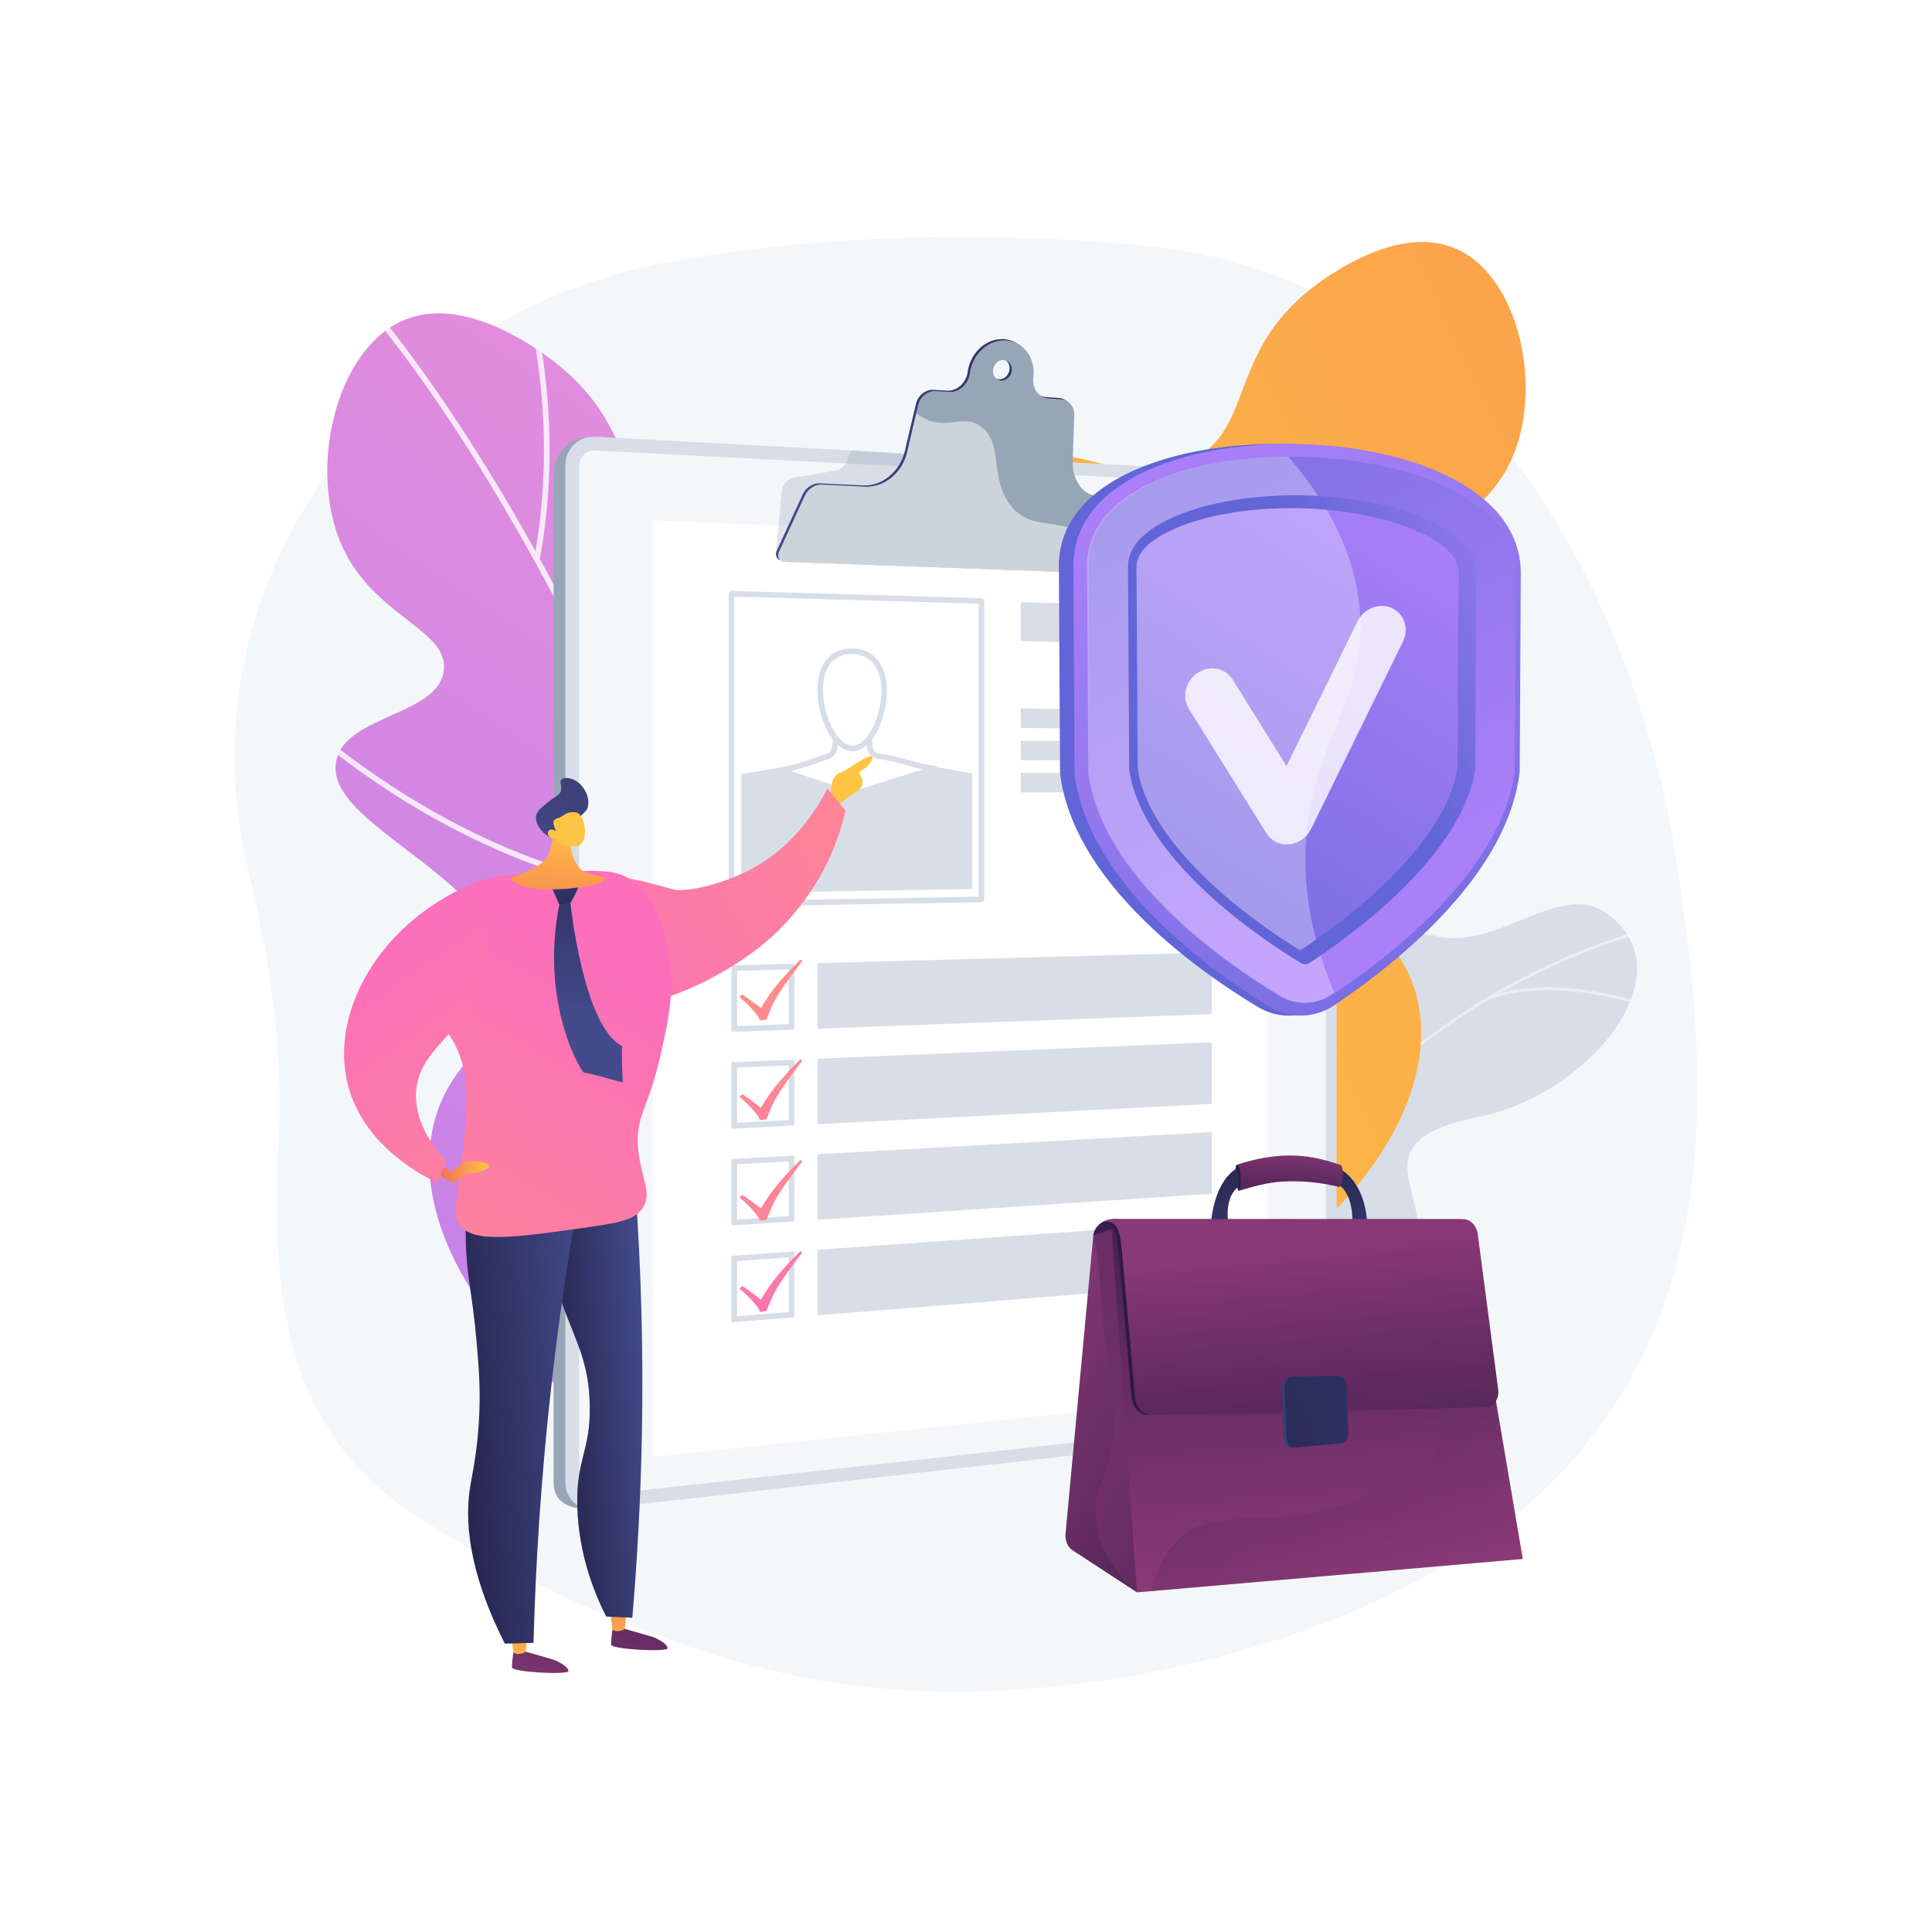 <svg xmlns="http://www.w3.org/2000/svg" xmlns:xlink="http://www.w3.org/1999/xlink" x="0px" y="0px" viewBox="0 0 3710 3710" style="enable-background:new 0 0 3710 3710;" xml:space="preserve"><g id="Background">	<g>		<g>			<rect style="fill:#FFFFFF;" width="3710" height="3710"></rect>		</g>	</g></g><g id="Illustration">	<g>		<path style="fill:#F4F7FA;" d="M3218.443,1648.341c-76.151-498.444-388.37-1110.819-1005.193-1174.905   c0,0-468.321-56.964-929.983,29.371c-273.997,51.24-514.252,203.769-666.275,422.992   c-152.025,219.223-202.806,486.535-141.177,741.385c40.028,165.527,67.077,336.841,59.653,506.93   c-12.919,296.024-5.486,572.34,281.798,748.88c256.511,157.631,579.335,296.656,887.314,321.006   c209.3,16.548,444.017-10.231,645.742-64.722C3378.36,2901.573,3294.594,2146.785,3218.443,1648.341z"></path>		<g>			<path style="fill:#FFFFFF;" d="M2335.195,2835.688c-10.813-3.09,10.916-58.005-9.983-135.779    c-5.221-19.43-26.349-127.384-107.603-142.819c-15.772-2.996-31.546-5.994-47.318-8.99c-8.179-37.719-8.9-74.785,41.314-81.047    c77.981-9.723,97.187-134.436,82.771-181.816c-17.842-58.642-56.465-195.917,63.786-212.761    c100.108-14.024,168.333-3.513,191.367-119.686c23.034-116.175,100.744-178.918,211.99-154.697    c117.069,25.489,234.617-108.525,324.436-43.849c156.502,112.698-32.152,347.516-247.577,390.828    c-215.424,43.313-107.556,131.37-115.369,228.138c-1.234,8.942-3.837,22.71-9.994,38.377    c-37.909,96.454-144.857,97.663-232.013,168.028C2362.138,2675.578,2353.411,2840.895,2335.195,2835.688z"></path>			<g>				<defs>					<path id="SVGID_1_" d="M2432.181,2619.047l-257.041-41.47c-9.888-36.875-19.625-103.529,36.465-110.523      c77.981-9.724,97.188-134.437,82.772-181.817c-17.842-58.642-56.465-195.917,63.786-212.762      c100.108-14.024,168.333-3.512,191.366-119.686c23.034-116.174,100.745-178.917,211.99-154.696      c117.069,25.489,234.617-108.526,324.435-43.848c156.503,112.697-32.152,347.515-247.576,390.828      c-215.424,43.313-107.557,131.369-115.369,228.139c-10.666,132.111-193.663,75.402-250.185,119.258      C2428.513,2526.849,2427.952,2583.604,2432.181,2619.047z"></path>				</defs>				<use xlink:href="#SVGID_1_" style="overflow:visible;fill:#D8DEE8;"></use>				<clipPath id="SVGID_00000070816717171871704230000009188297381210915226_">					<use xlink:href="#SVGID_1_" style="overflow:visible;"></use>				</clipPath>				<g style="opacity:0.5;clip-path:url(#SVGID_00000070816717171871704230000009188297381210915226_);">					<path style="fill:#FCFDFE;" d="M2316.802,2561.23l-5.315-1.9c134.501-365.692,456.918-662.156,841.431-773.698l1.785,5.122      C2771.811,1901.827,2450.745,2197.057,2316.802,2561.23z"></path>					<path style="fill:#FCFDFE;" d="M2408.28,2368.343l-5.574-0.874c21.664-151.669-98.536-291.427-99.754-292.821l4.283-3.345      C2308.469,2072.713,2430.284,2214.282,2408.28,2368.343z"></path>					<path style="fill:#FCFDFE;" d="M2343.494,2494.655l-4.547-3.277c96.414-123.219,394.125-96.041,397.122-95.751l-0.402,5.324      C2732.704,2400.665,2438.075,2373.778,2343.494,2494.655z"></path>					<path style="fill:#FCFDFE;" d="M2653.147,2070.892l-4.815-2.903c67.237-103.857,14.717-288.169,14.18-290.018l5.416-1.286      C2668.472,1778.557,2721.626,1965.117,2653.147,2070.892z"></path>					<path style="fill:#FCFDFE;" d="M2856.363,1920.709l-2.278-4.957c135.417-53.143,323.312,17.479,325.196,18.202l-1.961,4.958      C3175.461,1938.197,2989.669,1868.393,2856.363,1920.709z"></path>				</g>			</g>		</g>		<g>			<g>				<defs>					<path id="SVGID_00000152233668675858402800000011905976757525916553_" d="M1846.46,2711.085      c277.416-200.133,319.921-632.178,187.816-749.95c-68.711-61.256-156.226-12.142-218.65-85.422      c-69.162-81.191,4.079-181.613-5.052-403.767c-4.718-114.781-13.275-322.925-133.895-397.736      c-119.618-74.189-230.185,56.714-363.298-15.994c-125.868-68.75-74.844-211.92-228.108-346.389      c-14.256-12.507-176.369-151.304-307.545-97.96c-133.269,54.195-187.536,287.565-120.432,435.696      c60.967,134.58,204.197,159.251,194.96,237.827c-10.18,86.59-187.451,84.994-206.449,172.942      c-27.461,127.124,322.882,223.197,328.601,424.67c3.363,118.473-116.272,138.361-144.561,287.587      c-36.512,192.597,117.941,395.934,253.151,498.184C1278.948,2818.958,1606.008,2884.551,1846.46,2711.085z"></path>				</defs>									<linearGradient id="SVGID_00000104667107461023222200000004293638402655648420_" gradientUnits="userSpaceOnUse" x1="1755.371" y1="1012.055" x2="-845.861" y2="4847.768">					<stop offset="0.004" style="stop-color:#E38DDD"></stop>					<stop offset="1" style="stop-color:#9571F6"></stop>				</linearGradient>									<use xlink:href="#SVGID_00000152233668675858402800000011905976757525916553_" style="overflow:visible;fill:url(#SVGID_00000104667107461023222200000004293638402655648420_);"></use>				<clipPath id="SVGID_00000179609711949551447060000017903246678442721162_">					<use xlink:href="#SVGID_00000152233668675858402800000011905976757525916553_" style="overflow:visible;"></use>				</clipPath>				<g style="opacity:0.8;clip-path:url(#SVGID_00000179609711949551447060000017903246678442721162_);">					<path style="fill:#FFFFFF;" d="M1703.474,2897.653l10.517-2.637c-102.083-407.227-221.152-785.312-353.905-1123.758      c-106.227-270.816-221.405-517.013-342.336-731.75c-206.079-365.935-359.67-515.68-361.197-517.15l-7.519,7.812      c1.517,1.463,154.278,150.507,359.654,515.343C1198.255,1382.267,1472.675,1976.953,1703.474,2897.653z"></path>					<path style="fill:#FFFFFF;" d="M1036.269,1075.289c61.623-330.351-45.246-600.552-46.334-603.242l-10.053,4.059      c1.077,2.663,106.746,270.083,45.727,597.195L1036.269,1075.289z"></path>					<path style="fill:#FFFFFF;" d="M1380.093,1819.392c175.762-321.125,227.739-549.241,240.389-684.059      c13.779-146.848-13.993-216.573-15.18-219.468l-10.034,4.111c0.284,0.693,28.063,70.918,14.305,215.548      c-12.716,133.638-64.501,359.86-238.992,678.661L1380.093,1819.392z"></path>					<path style="fill:#FFFFFF;" d="M1619.27,2551.494c425.594-477.982,443.111-854.935,443.238-858.686l-10.836-0.367      c-0.032,0.942-4.866,98.64-64.538,255.736c-52.548,138.332-160.428,354.041-375.959,596.108L1619.27,2551.494z"></path>					<path style="fill:#FFFFFF;" d="M1220.456,1713.564c36.972,6.483,74.916,11.065,113.726,13.321l0.63-10.824      c-253.582-14.746-471.175-130.019-609.049-224.125c-149.462-102.017-239.924-201.699-240.817-202.694l-8.06,7.257      c0.906,1.004,92.238,101.65,242.762,204.393C837.587,1581.392,1013.457,1677.266,1220.456,1713.564z"></path>					<path style="fill:#FFFFFF;" d="M1512.786,2409.244c19.962,3.5,40.314,6.347,61.09,8.474l1.103-10.786      c-263.444-26.988-461.248-171.456-580.806-287.897c-129.644-126.265-197.676-247.532-198.349-248.741l-9.48,5.264      c0.681,1.224,69.492,123.881,200.264,251.245C1097.986,2235.278,1276.667,2367.84,1512.786,2409.244z"></path>				</g>			</g>		</g>		<g>			<g>				<defs>					<path id="SVGID_00000159441155985327551870000016297082359573397126_" d="M1767.14,2423.357      c-256.692-190.785-290.691-595.261-165.624-703.609c65.051-56.355,146.214-9.276,205.546-76.956      c65.737-74.985-1.401-169.841,10.087-377.407c5.935-107.244,16.7-301.72,130.459-370.057      c112.814-67.769,214.442,56.078,339.853-10.127c118.585-62.601,72.785-197.126,217.855-320.802      c13.494-11.504,166.894-139.108,288.82-87.495c123.871,52.436,171.504,271.33,106.802,408.924      c-58.784,125.007-193.015,146.168-185.424,219.75c8.367,81.087,174.115,81.949,190.708,164.423      c23.984,119.21-304.822,204.373-312.844,392.651c-4.718,110.714,106.863,130.896,131.327,270.78      c31.576,180.54-115.52,368.584-243.284,462.381C2296.264,2531.744,1989.63,2588.722,1767.14,2423.357z"></path>				</defs>									<linearGradient id="SVGID_00000102534157485283524070000011400152561116880522_" gradientUnits="userSpaceOnUse" x1="782.9" y1="1702.388" x2="5818.874" y2="190.316" gradientTransform="matrix(0.987 -0.159 0.159 0.987 330.712 462.992)">					<stop offset="0" style="stop-color:#FFC444"></stop>					<stop offset="0.996" style="stop-color:#F36F56"></stop>				</linearGradient>									<use xlink:href="#SVGID_00000159441155985327551870000016297082359573397126_" style="overflow:visible;fill:url(#SVGID_00000102534157485283524070000011400152561116880522_);"></use>				<clipPath id="SVGID_00000166672352538815414570000008716000742026327484_">					<use xlink:href="#SVGID_00000159441155985327551870000016297082359573397126_" style="overflow:visible;"></use>				</clipPath>				<g style="clip-path:url(#SVGID_00000166672352538815414570000008716000742026327484_);">											<linearGradient id="SVGID_00000092437502328950678290000010642730254117158817_" gradientUnits="userSpaceOnUse" x1="776.57" y1="1681.303" x2="5812.547" y2="169.23" gradientTransform="matrix(0.987 -0.159 0.159 0.987 330.712 462.992)">						<stop offset="0" style="stop-color:#FFC444"></stop>						<stop offset="0.996" style="stop-color:#F36F56"></stop>					</linearGradient>					<path style="fill:url(#SVGID_00000092437502328950678290000010642730254117158817_);" d="M1898.337,2599.676l-9.797-2.605      c100.845-379.353,217.183-731.236,345.787-1045.879c102.907-251.77,213.855-480.405,329.763-679.552      c197.521-339.368,343.099-477.322,344.546-478.676l6.925,7.403c-1.438,1.348-146.231,138.657-343.079,477.007      C2390.786,1189.68,2126.336,1741.997,1898.337,2599.676z"></path>											<linearGradient id="SVGID_00000142882148812232600870000008161251421932792454_" gradientUnits="userSpaceOnUse" x1="572.114" y1="1000.348" x2="5608.088" y2="-511.724" gradientTransform="matrix(0.987 -0.159 0.159 0.987 330.712 462.992)">						<stop offset="0" style="stop-color:#FFC444"></stop>						<stop offset="0.996" style="stop-color:#F36F56"></stop>					</linearGradient>					<path style="fill:url(#SVGID_00000142882148812232600870000008161251421932792454_);" d="M2546.302,904.844      c-53.222-309.658,50.277-560.844,51.33-563.345l9.344,3.929c-1.042,2.475-103.382,251.077-50.682,557.699L2546.302,904.844z"></path>											<linearGradient id="SVGID_00000033329774693899023820000007593080495986528655_" gradientUnits="userSpaceOnUse" x1="656.585" y1="1281.66" x2="5692.512" y2="-230.398" gradientTransform="matrix(0.987 -0.159 0.159 0.987 330.712 462.992)">						<stop offset="0" style="stop-color:#FFC444"></stop>						<stop offset="0.996" style="stop-color:#F36F56"></stop>					</linearGradient>					<path style="fill:url(#SVGID_00000033329774693899023820000007593080495986528655_);" d="M2214.983,1595.925      c-160.051-302.549-205.613-516.5-215.649-642.707c-10.931-137.469,15.958-202.284,17.107-204.975l9.326,3.977      c-0.274,0.644-27.178,65.927-16.237,201.322c10.113,125.105,55.52,337.283,214.414,637.642L2214.983,1595.925z"></path>											<linearGradient id="SVGID_00000085929054635245531940000017868328825599477436_" gradientUnits="userSpaceOnUse" x1="795.871" y1="1745.62" x2="5831.969" y2="233.511" gradientTransform="matrix(0.987 -0.159 0.159 0.987 330.712 462.992)">						<stop offset="0" style="stop-color:#FFC444"></stop>						<stop offset="0.996" style="stop-color:#F36F56"></stop>					</linearGradient>					<path style="fill:url(#SVGID_00000085929054635245531940000017868328825599477436_);" d="M1981.656,2277.177      c-391.531-452.509-402.9-805.149-402.969-808.657l10.136-0.199c0.018,0.881,3.239,92.281,56.939,239.94      c47.288,130.022,145.278,333.117,343.559,562.284L1981.656,2277.177z"></path>											<linearGradient id="SVGID_00000140710453423815344780000014971569665327804553_" gradientUnits="userSpaceOnUse" x1="772.389" y1="1667.39" x2="5808.381" y2="155.313" gradientTransform="matrix(0.987 -0.159 0.159 0.987 330.712 462.992)">						<stop offset="0" style="stop-color:#FFC444"></stop>						<stop offset="0.996" style="stop-color:#F36F56"></stop>					</linearGradient>					<path style="fill:url(#SVGID_00000140710453423815344780000014971569665327804553_);" d="M2365.629,1499.109      c-34.651,5.57-70.184,9.349-106.497,10.943l-0.445-10.128c237.265-10.418,442.22-115.294,572.365-201.44      c141.084-93.389,226.979-185.378,227.828-186.296l7.438,6.891c-0.86,0.927-87.582,93.806-229.669,187.859      C2725.322,1380.629,2559.632,1467.925,2365.629,1499.109z"></path>											<linearGradient id="SVGID_00000105420698405968646260000014419379902973945757_" gradientUnits="userSpaceOnUse" x1="887.993" y1="2052.399" x2="5923.977" y2="540.324" gradientTransform="matrix(0.987 -0.159 0.159 0.987 330.712 462.992)">						<stop offset="0" style="stop-color:#FFC444"></stop>						<stop offset="0.996" style="stop-color:#F36F56"></stop>					</linearGradient>					<path style="fill:url(#SVGID_00000105420698405968646260000014419379902973945757_);" d="M2083.095,2145.604      c-18.709,3.007-37.773,5.398-57.225,7.111l-0.888-10.098c246.647-21.731,433.489-154.164,546.809-261.434      c122.878-116.321,188.092-228.787,188.737-229.909l8.793,5.047c-0.653,1.135-66.612,114.891-190.561,232.224      C2473.194,1988.476,2304.388,2110.033,2083.095,2145.604z"></path>				</g>			</g>		</g>		<g>			<path style="fill:#97A6B7;" d="M2499.136,928.204L1123.278,841.14c-31.688-1.692-60.214,36.134-60.214,67.895v1937.957    c0,44.048,41.133,52.913,72.821,49.373l1363.251-152.293c24.902-2.782,45.006-27.709,45.006-55.687V981.265    C2544.143,953.288,2524.039,929.534,2499.136,928.204z"></path>			<path style="fill:#D8DEE8;" d="M2521.765,912.81l-1378.576-74.182c-31.688-1.705-57.496,22.855-57.496,54.864V2846.59    c0,32.009,25.808,55.052,57.496,51.484l1378.576-155.208c24.902-2.804,45.006-27.925,45.006-56.121V966.286    C2566.771,938.09,2546.667,914.15,2521.765,912.81z"></path>			<path style="opacity:0.74;fill:#FFFFFF;" d="M1143.189,2871.588c-17.093,1.888-31.033-10.606-31.033-27.854V894.792    c0-17.249,13.94-30.562,31.033-29.678l1378.576,71.232c13.461,0.695,24.389,13.672,24.389,28.927V2688.97    c0,15.255-10.928,28.874-24.389,30.36L1143.189,2871.588z"></path>			<polygon style="fill:#FFFFFF;" points="2432.914,2673.106 1253.811,2797.374 1253.811,999.308 2432.914,1047.883    "></polygon>			<path style="opacity:0.3;fill:#97A6B7;" d="M1961.309,1056.683l-471.234,6.448l10.57-116.247    c0.797-15.104,10.781-27.504,23.923-29.713l79.806-13.415c9.396-1.579,17.488-8.372,21.594-18.127l8.653-20.557l208.741,14.099    L1961.309,1056.683z"></path>							<linearGradient id="SVGID_00000081628163200708426500000008345598607194272439_" gradientUnits="userSpaceOnUse" x1="1490.075" y1="876.755" x2="2230.891" y2="876.755">				<stop offset="0" style="stop-color:#444B8C"></stop>				<stop offset="0.996" style="stop-color:#26264F"></stop>			</linearGradient>			<path style="fill:url(#SVGID_00000081628163200708426500000008345598607194272439_);" d="M2212.951,981.267    c-2.235-13.152-11.869-22.383-24.006-22.978l-75.298-3.691c-34.177-1.676-59.231-32.047-57.977-70.515l2.906-89.144    c0.538-16.486-10.226-29.696-25.018-30.663l-24.739-1.616c-18.865-1.233-31.425-19.424-28.779-40.458    c4.624-36.76-18.401-68.484-51.772-70.971c-33.633-2.507-65.022,25.6-70.03,62.83c-0.744,5.532-2.453,10.999-5.232,15.877    c-7.771,13.637-21.389,21.144-34.725,20.273l-25.52-1.667c-15.463-1.01-30.157,10.861-34.074,27.565l-21.219,90.487    c-9.177,39.134-43.793,67.413-80.55,65.611l-82.599-4.05c-13.528-0.663-26.804,7.961-33.034,21.484l-49.774,108.036    c-4.077,8.848,0.943,18.406,9.827,18.729l716.307,26.025c7.84,0.285,14.492-8.266,13.048-16.764L2212.951,981.267z     M1918.113,728.383c-9.867-0.669-16.714-10.052-15.279-20.955c1.435-10.904,10.605-19.173,20.467-18.471    c9.845,0.701,16.654,10.081,15.223,20.952C1937.094,720.779,1927.963,729.051,1918.113,728.383z"></path>			<path style="fill:#97A6B7;" d="M2217.194,983.683c-2.236-13.152-11.869-22.383-24.007-22.978l-75.298-3.692    c-34.177-1.676-59.231-32.047-57.977-70.515l2.906-89.144c0.537-16.486-10.226-29.696-25.018-30.663l-24.739-1.616    c-18.865-1.233-31.425-19.424-28.779-40.458c4.624-36.761-18.401-68.484-51.772-70.971c-33.633-2.507-65.022,25.599-70.03,62.83    c-0.744,5.532-2.453,10.999-5.232,15.878c-7.771,13.637-21.389,21.144-34.725,20.273l-25.52-1.667    c-15.463-1.01-30.157,10.862-34.074,27.565l-21.219,90.486c-9.177,39.134-43.793,67.413-80.55,65.611l-82.599-4.05    c-13.528-0.663-26.804,7.961-33.034,21.484l-49.774,108.036c-4.076,8.848,0.943,18.406,9.827,18.729l716.307,26.025    c7.84,0.285,14.492-8.266,13.048-16.763L2217.194,983.683z M1922.356,730.8c-9.867-0.669-16.714-10.052-15.279-20.955    c1.435-10.904,10.605-19.173,20.467-18.471c9.846,0.701,16.654,10.081,15.224,20.952    C1941.337,723.196,1932.205,731.468,1922.356,730.8z"></path>			<g>				<path style="opacity:0.5;fill:#FFFFFF;" d="M2094.607,1033.33c-63.896-43.147-112.923-12.554-152.745-61.218     c-42.63-52.095-13.878-120.677-57.987-153.039c-28.239-20.719-53.429-2.445-86.273-8.054     c-12.025-2.053-24.86-7.282-38.195-17.474l-17.696,75.466c-9.177,39.135-43.793,67.412-80.55,65.611l-82.599-4.049     c-13.528-0.663-26.804,7.962-33.034,21.483l-49.774,108.036c-4.076,8.847,0.943,18.406,9.827,18.727l650.975,23.652     C2140.159,1073.986,2119.791,1050.334,2094.607,1033.33z"></path>			</g>			<g>				<g>					<path style="fill:#D8DEE8;" d="M1514.648,1861.653v105.015l-99.241,3.665v-106.01L1514.648,1861.653L1514.648,1861.653z       M1525.381,1850.627l-120.708,3.247v127.595l120.708-4.457V1850.627L1525.381,1850.627z"></path>					<polygon style="fill:#D8DEE8;" points="2326.785,1947.419 1569.828,1975.371 1569.828,1849.431 2326.785,1829.067      "></polygon>				</g>				<g>					<path style="fill:#D8DEE8;" d="M1514.648,2045.965v105.002l-99.241,5.114v-105.998L1514.648,2045.965L1514.648,2045.965z       M1525.381,2034.777l-120.708,5.01v127.595l120.708-6.221V2034.777L1525.381,2034.777z"></path>					<polygon style="fill:#D8DEE8;" points="2326.785,2119.865 1569.828,2158.872 1569.828,2032.932 2326.785,2001.512      "></polygon>				</g>				<g>					<path style="fill:#D8DEE8;" d="M1514.648,2230.28v104.985l-99.241,6.563v-105.98L1514.648,2230.28L1514.648,2230.28z       M1525.381,2218.927l-120.708,6.773v127.595l120.708-7.983V2218.927L1525.381,2218.927z"></path>					<polygon style="fill:#D8DEE8;" points="2326.785,2292.31 1569.828,2342.373 1569.828,2216.433 2326.785,2173.958      "></polygon>				</g>				<g>					<path style="fill:#D8DEE8;" d="M1514.648,2414.596v104.964l-99.241,8.013v-105.959L1514.648,2414.596L1514.648,2414.596z       M1525.381,2403.077l-120.708,8.536v127.595l120.708-9.746V2403.077L1525.381,2403.077z"></path>					<polygon style="fill:#D8DEE8;" points="2326.785,2464.756 1569.828,2525.873 1569.828,2399.934 2326.785,2346.403      "></polygon>				</g>				<path style="fill:#D8DEE8;" d="M1404.672,1740.944c-1.406,0-2.758-0.552-3.76-1.539c-1.029-1.009-1.608-2.388-1.608-3.828     v-595.502c0-1.45,0.589-2.839,1.628-3.849c1.043-1.009,2.361-1.581,3.898-1.515l480.005,14.002     c2.899,0.086,5.21,2.462,5.21,5.365v573.047c0,2.928-2.348,5.314-5.274,5.367l-480.005,8.453     C1404.736,1740.944,1404.702,1740.944,1404.672,1740.944z M1410.04,1145.602v584.513l469.268-8.263V1159.29L1410.04,1145.602z      M1884.677,1727.125h0.034H1884.677z"></path>				<polygon style="fill:#D8DEE8;" points="2326.785,1239.726 1960.062,1231.287 1960.062,1156.277 2326.785,1166.975     "></polygon>				<polygon style="fill:#D8DEE8;" points="2326.785,1401.393 1960.062,1397.976 1960.062,1360.471 2326.785,1365.018     "></polygon>				<polygon style="fill:#D8DEE8;" points="2326.785,1461.345 1960.062,1459.79 1960.062,1422.285 2326.785,1424.97     "></polygon>				<polygon style="fill:#D8DEE8;" points="2326.785,1521.297 1960.062,1521.603 1960.062,1484.099 2326.785,1484.922     "></polygon>				<g>					<polygon style="fill:#D8DEE8;" points="1423.389,1714.397 1423.389,1486.058 1493.272,1475.026 1791.778,1471.852       1867.295,1485.415 1867.295,1707.308      "></polygon>					<g>						<path style="fill:#FFFFFF;" d="M1660.172,1329.366c3.452,35.067,6.901,70.114,10.349,105.141       c0.934,9.487,8.037,16.951,16.905,17.776c34.979,3.253,73.391,20.512,107.98,23.701l-158.588,49.511l-139.918-46.337       c37.742-5.749,65.218-17.817,92.918-26.806c7.095-2.303,12.224-8.835,13.089-16.665c2.4-21.71,4.798-43.411,7.196-65.104       L1660.172,1329.366z"></path>						<path style="fill:#D8DEE8;" d="M1636.817,1530.862c-0.568,0-1.14-0.091-1.688-0.272l-139.917-46.338       c-2.354-0.78-3.868-3.073-3.659-5.547c0.208-2.472,2.085-4.479,4.541-4.854c28.136-4.287,50.325-12.097,71.785-19.65       c6.963-2.45,13.538-4.766,20.286-6.954c5.082-1.651,8.776-6.421,9.408-12.151l7.198-65.105       c0.155-1.389,0.844-2.664,1.924-3.554l50.07-41.217c1.53-1.26,3.629-1.574,5.462-0.816c1.83,0.757,3.094,2.462,3.289,4.433       l10.346,105.141c0.683,6.922,5.755,12.371,12.062,12.96c18.005,1.673,36.908,6.963,55.186,12.077       c17.706,4.953,36.013,10.076,52.791,11.623c2.546,0.235,4.574,2.237,4.844,4.781c0.269,2.543-1.295,4.924-3.737,5.686       l-158.591,49.511C1637.897,1530.782,1637.355,1530.862,1636.817,1530.862z M1518.245,1480.574l118.619,39.285l135.258-42.228       c-10.629-2.324-21.369-5.33-31.907-8.278c-17.82-4.986-36.249-10.141-53.289-11.727       c-11.416-1.063-20.561-10.565-21.749-22.593l-9.361-95.131l-40.618,33.439l-6.959,62.935       c-1.097,9.914-7.676,18.229-16.764,21.18c-6.623,2.149-13.138,4.442-20.037,6.87       C1554.942,1470.134,1538.023,1476.09,1518.245,1480.574z"></path>					</g>					<g>						<g>							<path style="fill:#FFFFFF;" d="M1698.016,1326.083c0,51.28-27.325,111.243-61.198,111.041        c-34.057-0.202-61.803-61.087-61.803-112.874s27.746-74.453,61.803-73.742        C1670.691,1251.215,1698.016,1274.802,1698.016,1326.083z"></path>							<path style="fill:#D8DEE8;" d="M1636.992,1442.49c-0.067,0-0.138,0-0.209,0c-37.81-0.224-67.136-63.744-67.136-118.24        c0-26.915,7.433-48.422,21.493-62.19c11.692-11.448,27.554-17.299,45.788-16.917c48.997,1.024,66.457,42.483,66.457,80.94        c0,39.019-14.833,81.014-36.071,102.126C1657.779,1437.687,1647.577,1442.49,1636.992,1442.49z M1635.27,1255.857        c-14.702,0-27.339,4.781-36.619,13.871c-11.951,11.703-18.267,30.558-18.267,54.521c0,48.243,26.054,107.327,56.464,107.507        c7.847,0.042,15.405-3.708,22.899-11.16c19.064-18.954,32.902-58.702,32.902-94.514c0-43.232-20.911-69.477-55.943-70.211        C1636.225,1255.862,1635.747,1255.857,1635.27,1255.857z"></path>						</g>					</g>				</g>			</g>							<linearGradient id="SVGID_00000047760085643442113210000010534183645196464547_" gradientUnits="userSpaceOnUse" x1="1464.155" y1="1799.058" x2="1644.203" y2="2702.375">				<stop offset="0" style="stop-color:#FF9085"></stop>				<stop offset="1" style="stop-color:#FB6FBB"></stop>			</linearGradient>			<path style="fill:url(#SVGID_00000047760085643442113210000010534183645196464547_);" d="M1419.984,1914.641    c0,0,33.121,27.669,39.5,44.702c0.532,0.748,10.966-1.761,12.174-1.249c3.712-7.473,9.513-27.861,24.793-51.344    c20.017-30.764,43.539-60.565,43.944-60.943c0.021-0.02,0.171-0.147,0.198-0.324c0.148-0.963-3.731-2.606-4.351-1.996    c-4.034,3.971-27.531,27.016-46.621,50.744c-16.057,19.959-28.504,41.521-28.504,41.521s-31.65-24.442-35.927-25.856    C1423.455,1911.477,1421.719,1913.059,1419.984,1914.641z"></path>							<linearGradient id="SVGID_00000085932155232158613170000006155175097089068168_" gradientUnits="userSpaceOnUse" x1="1427.458" y1="1806.373" x2="1607.506" y2="2709.689">				<stop offset="0" style="stop-color:#FF9085"></stop>				<stop offset="1" style="stop-color:#FB6FBB"></stop>			</linearGradient>			<path style="fill:url(#SVGID_00000085932155232158613170000006155175097089068168_);" d="M1419.984,2106.064    c0,0,33.121,27.67,39.5,44.702c0.532,0.748,10.966-1.761,12.174-1.249c3.712-7.473,9.513-27.861,24.793-51.344    c20.017-30.764,43.539-60.565,43.944-60.943c0.021-0.02,0.171-0.147,0.198-0.324c0.148-0.963-3.731-2.606-4.351-1.996    c-4.034,3.971-27.531,27.016-46.621,50.744c-16.057,19.959-28.504,41.521-28.504,41.521s-31.65-24.442-35.927-25.855    C1423.455,2102.9,1421.719,2104.482,1419.984,2106.064z"></path>							<linearGradient id="SVGID_00000175285870191128216410000006227652836745953925_" gradientUnits="userSpaceOnUse" x1="1427.458" y1="1999.642" x2="1607.506" y2="2902.959">				<stop offset="0" style="stop-color:#FF9085"></stop>				<stop offset="1" style="stop-color:#FB6FBB"></stop>			</linearGradient>			<path style="fill:url(#SVGID_00000175285870191128216410000006227652836745953925_);" d="M1419.984,2299.333    c0,0,33.121,27.67,39.5,44.702c0.532,0.748,10.966-1.761,12.174-1.249c3.712-7.473,9.513-27.861,24.793-51.344    c20.017-30.764,43.539-60.565,43.944-60.943c0.021-0.02,0.171-0.147,0.198-0.324c0.148-0.963-3.731-2.606-4.351-1.996    c-4.034,3.97-27.531,27.016-46.621,50.743c-16.057,19.959-28.504,41.521-28.504,41.521s-31.65-24.442-35.927-25.855    C1423.455,2296.17,1421.719,2297.752,1419.984,2299.333z"></path>							<linearGradient id="SVGID_00000084494036176768253360000011604614561187534770_" gradientUnits="userSpaceOnUse" x1="1356.854" y1="1820.445" x2="1536.902" y2="2723.761">				<stop offset="0" style="stop-color:#FF9085"></stop>				<stop offset="1" style="stop-color:#FB6FBB"></stop>			</linearGradient>			<path style="fill:url(#SVGID_00000084494036176768253360000011604614561187534770_);" d="M1419.984,2474.364    c0,0,33.121,27.67,39.5,44.702c0.532,0.748,10.966-1.761,12.174-1.25c3.712-7.473,9.513-27.861,24.793-51.344    c20.017-30.764,43.539-60.565,43.944-60.943c0.021-0.02,0.171-0.147,0.198-0.324c0.148-0.963-3.731-2.606-4.351-1.996    c-4.034,3.971-27.531,27.016-46.621,50.744c-16.057,19.959-28.504,41.521-28.504,41.521s-31.65-24.442-35.927-25.855    C1423.455,2471.2,1421.719,2472.782,1419.984,2474.364z"></path>		</g>		<g>							<linearGradient id="SVGID_00000054976926144486292800000005116548061697029273_" gradientUnits="userSpaceOnUse" x1="7732.216" y1="2553.276" x2="7755.015" y2="2213.836" gradientTransform="matrix(1 0 0 1 -5153.784 0)">				<stop offset="0" style="stop-color:#444B8C"></stop>				<stop offset="0.996" style="stop-color:#26264F"></stop>			</linearGradient>			<path style="fill:url(#SVGID_00000054976926144486292800000005116548061697029273_);" d="M2567.682,2242.114    c0,0,52.535,17.722,58.118,109.323c-8.591-0.716-28.62,0-28.62,0s3.709-66.615-33.66-79.557    C2566.527,2264.115,2567.682,2242.114,2567.682,2242.114z"></path>							<linearGradient id="SVGID_00000181078088184201509480000012599926458827794062_" gradientUnits="userSpaceOnUse" x1="7618.079" y1="2434.067" x2="7633.983" y2="2197.273" gradientTransform="matrix(1 0 0 1 -5153.784 0)">				<stop offset="0.1" style="stop-color:#311944"></stop>				<stop offset="0.267" style="stop-color:#371B47"></stop>				<stop offset="0.48" style="stop-color:#462150"></stop>				<stop offset="0.719" style="stop-color:#612A5F"></stop>				<stop offset="0.974" style="stop-color:#853774"></stop>				<stop offset="1" style="stop-color:#893976"></stop>			</linearGradient>			<path style="fill:url(#SVGID_00000181078088184201509480000012599926458827794062_);" d="M2374.928,2236.614    c1.31,16.677,2.619,33.355,3.929,50.032c25.962-7.49,54.354-16.179,84.875-17.776c39.685-2.076,76.057,2.547,108.452,10.583    c1.44-2.106,4.493-7.169,5.901-15.415c2.268-13.287-1.53-24.314-2.234-26.279c-16.502-6.123-34.396-11.257-53.571-14.753    C2467.298,2212.983,2417.615,2222.927,2374.928,2236.614z"></path>							<linearGradient id="SVGID_00000050621066609505427490000006726387887715462314_" gradientUnits="userSpaceOnUse" x1="7536.225" y1="2264.435" x2="7712.107" y2="2358.731" gradientTransform="matrix(1 0 0 1 -5153.784 0)">				<stop offset="0.1" style="stop-color:#311944"></stop>				<stop offset="0.267" style="stop-color:#371B47"></stop>				<stop offset="0.48" style="stop-color:#462150"></stop>				<stop offset="0.719" style="stop-color:#612A5F"></stop>				<stop offset="0.974" style="stop-color:#853774"></stop>				<stop offset="1" style="stop-color:#893976"></stop>			</linearGradient>			<path style="fill:url(#SVGID_00000050621066609505427490000006726387887715462314_);" d="M2372.481,2251.064    c0.077-6.032,0.511-13.565,2.447-14.45c1.823-0.834,4.273,4.62,5.327,7.651c0.439,1.262,1.406,4.319,2.011,14.052    c0.78,12.549-0.129,18.7-0.962,22.498c-0.501,2.284-1.282,5.744-2.447,5.831c-0.935,0.07-1.747-2.115-2.958-6.345    C2374.268,2274.604,2372.302,2265.098,2372.481,2251.064z"></path>							<linearGradient id="SVGID_00000052087747070645997980000011296500228070652345_" gradientUnits="userSpaceOnUse" x1="7486.468" y1="2593.371" x2="7512.318" y2="2208.504" gradientTransform="matrix(1 0 0 1 -5153.784 0)">				<stop offset="0" style="stop-color:#444B8C"></stop>				<stop offset="0.996" style="stop-color:#26264F"></stop>			</linearGradient>			<path style="fill:url(#SVGID_00000052087747070645997980000011296500228070652345_);" d="M2324.632,2356.449    c10.885,2.157,37.35,8.611,37.35,8.611s-17.256-58.588,15.28-85.631c0.843-4.426,1.698-11.452,0.67-19.898    c-0.795-6.533-2.455-11.752-3.887-15.368C2360.232,2252.42,2330.164,2280.197,2324.632,2356.449z"></path>							<linearGradient id="SVGID_00000052102999260836395310000012931811738945783936_" gradientUnits="userSpaceOnUse" x1="7301.292" y1="2560.806" x2="7201.599" y2="1649.507" gradientTransform="matrix(1 0 0 1 -5153.784 0)">				<stop offset="0.1" style="stop-color:#311944"></stop>				<stop offset="0.685" style="stop-color:#6D2F66"></stop>				<stop offset="1" style="stop-color:#893976"></stop>			</linearGradient>			<path style="fill:url(#SVGID_00000052102999260836395310000012931811738945783936_);" d="M2099.512,2371.884    c0,0,1.332-30.767,46.724-30.767c7.148,5.608,7.506,30.767,7.506,30.767H2099.512z"></path>							<linearGradient id="SVGID_00000130614833879508263130000005739852379243637155_" gradientUnits="userSpaceOnUse" x1="7733.083" y1="2943.291" x2="7074.321" y2="2576.481" gradientTransform="matrix(1 0 0 1 -5153.784 0)">				<stop offset="0" style="stop-color:#311944"></stop>				<stop offset="1" style="stop-color:#893976"></stop>			</linearGradient>			<path style="fill:url(#SVGID_00000130614833879508263130000005739852379243637155_);" d="M2059.206,2976.726l124.224,81.09    l75.267-297.802l-124.019-399.248l-35.167,11.118l-53.359,573.391C2044.945,2958.254,2050.161,2970.821,2059.206,2976.726z"></path>							<linearGradient id="SVGID_00000057111894137571218280000008797977476996807323_" gradientUnits="userSpaceOnUse" x1="7138.29" y1="2429.821" x2="7338.593" y2="2765.715" gradientTransform="matrix(1 0 0 1 -5153.784 0)">				<stop offset="0" style="stop-color:#311944"></stop>				<stop offset="1" style="stop-color:#893976"></stop>			</linearGradient>			<path style="opacity:0.3;fill:url(#SVGID_00000057111894137571218280000008797977476996807323_);" d="M2258.698,2760.014    l-124.02-399.247l-35.167,11.118c8.659,35.236,12.811,92.618,14.765,124.56c8.314,135.931,35.925,173.758,22.55,268.586    c-11.122,78.848-35.41,89.55-33.287,142.599c2.313,57.776,33.566,106.158,70.725,144.205l9.166,5.982L2258.698,2760.014z"></path>							<linearGradient id="SVGID_00000034070094621643463430000012979548181331389353_" gradientUnits="userSpaceOnUse" x1="7633.163" y1="2026.994" x2="7706.598" y2="3012.581" gradientTransform="matrix(1 0 0 1 -5153.784 0)">				<stop offset="0.1" style="stop-color:#311944"></stop>				<stop offset="0.685" style="stop-color:#6D2F66"></stop>				<stop offset="1" style="stop-color:#893976"></stop>			</linearGradient>			<polygon style="fill:url(#SVGID_00000034070094621643463430000012979548181331389353_);" points="2134.678,2360.767     2816.769,2360.767 2924.155,2993.614 2183.43,3057.816    "></polygon>			<g style="opacity:0.2;">									<linearGradient id="SVGID_00000033363850857876150640000017276108951027630733_" gradientUnits="userSpaceOnUse" x1="7510.012" y1="2586.294" x2="8043.185" y2="2997.1" gradientTransform="matrix(1 0 0 1 -5153.784 0)">					<stop offset="0" style="stop-color:#311944"></stop>					<stop offset="1" style="stop-color:#893976"></stop>				</linearGradient>				<path style="fill:url(#SVGID_00000033363850857876150640000017276108951027630733_);" d="M2816.77,2360.767h-229.782     c-4.232,12.967-10.701,30.908-20.143,51.207c-102.761,220.901-338.006,248.737-333.756,285.04     c6.353,54.263,530.205-22.758,543.58,51.804c6.456,35.994-104.165,117.812-219.759,148.792     c-138.405,37.093-240.113-9.656-307.758,73.687c-22.905,28.219-33.015,61.277-37.941,83.634l712.945-61.315L2816.77,2360.767z"></path>			</g>							<linearGradient id="SVGID_00000011741817920332410380000001782391718986669733_" gradientUnits="userSpaceOnUse" x1="7377.703" y1="2527.111" x2="7596.095" y2="2518.63" gradientTransform="matrix(1 0 0 1 -5153.784 0)">				<stop offset="0.1" style="stop-color:#311944"></stop>				<stop offset="0.685" style="stop-color:#6D2F66"></stop>				<stop offset="1" style="stop-color:#893976"></stop>			</linearGradient>			<path style="fill:url(#SVGID_00000011741817920332410380000001782391718986669733_);" d="M2146.236,2341.117    c-7.685,0-18.428-1.032-30.112,6.363c-2.495,1.579-4.697,3.316-6.63,5.081l5.379-2.061c8.654-2.736,20.586,0.905,25.042,10.266    c5.476,11.505,7.448,38.127,8.645,51.314c3.406,37.512,24.339,270.913,24.339,270.913c1.568,19.679,15.426,34.583,31.803,34.203    l634.482-35.585c4.818-0.112,9.58-1.732,13.556-5.019c8.295-6.857,12.042-18.752,10.119-30.053l-32.144-277.979    c-2.719-15.977-14.37-27.445-27.884-27.445H2146.236z"></path>							<linearGradient id="SVGID_00000017486353487872747350000011420861226911288499_" gradientUnits="userSpaceOnUse" x1="7720.608" y1="3292.213" x2="7641.541" y2="2403.648" gradientTransform="matrix(1 0 0 1 -5153.784 0)">				<stop offset="0.1" style="stop-color:#311944"></stop>				<stop offset="0.267" style="stop-color:#371B47"></stop>				<stop offset="0.48" style="stop-color:#462150"></stop>				<stop offset="0.719" style="stop-color:#612A5F"></stop>				<stop offset="0.974" style="stop-color:#853774"></stop>				<stop offset="1" style="stop-color:#893976"></stop>			</linearGradient>			<path style="fill:url(#SVGID_00000017486353487872747350000011420861226911288499_);" d="M2153.027,2341.117    c-7.684,0-16.799-1.132-26.957,1.808c-2.739,0.793-7.122,2.247-9.054,4.012c0,0,21.536-5.55,29.69,13.83    c4.978,11.831,7.448,38.127,8.645,51.314c3.406,37.512,24.339,270.913,24.339,270.913c1.568,19.679,15.426,34.583,31.803,34.203    l641.63-14.878c4.818-0.112,9.58-1.732,13.556-5.019c8.295-6.857,12.042-18.752,10.119-30.052l-39.292-298.686    c-2.719-15.977-14.37-27.445-27.884-27.445H2153.027z"></path>							<linearGradient id="SVGID_00000096770872842913091730000008045875583016686481_" gradientUnits="userSpaceOnUse" x1="7759.007" y1="3496.931" x2="7625.094" y2="2272.841" gradientTransform="matrix(1 0 0 1 -5153.784 0)">				<stop offset="0" style="stop-color:#311944"></stop>				<stop offset="1" style="stop-color:#893976"></stop>			</linearGradient>			<path style="opacity:0.1;fill:url(#SVGID_00000096770872842913091730000008045875583016686481_);" d="M2876.797,2667.247    l-39.292-298.685c-2.719-15.977-14.37-27.445-27.884-27.445h-656.594c-7.684,0-16.798-1.133-26.957,1.808    c-2.739,0.793-7.122,2.247-9.054,4.012c0,0,21.536-5.55,29.69,13.83c0.784,1.865,1.5,4.118,2.164,6.593    c62.355,2.661,124.711,0.746,187.066,5.087c123.265,8.358,247.914,8.358,364.253,61.851    c37.214,17.111,62.726,78.584,52.63,106.984c-7.28,20.477-32.121,18.855-40.791,45.728c-9.117,28.261,12.744,47.464,3.574,67.296    c-9.61,20.787-38.798,10.884-86.048,25.722c-26.033,8.175-46.001,20.234-58.472,28.831l282.041-6.54    c4.818-0.112,9.58-1.732,13.556-5.019C2874.973,2690.444,2878.72,2678.548,2876.797,2667.247z"></path>			<g>									<linearGradient id="SVGID_00000042728076416369716180000017210275867931711662_" gradientUnits="userSpaceOnUse" x1="7784.812" y1="2771.077" x2="7388.205" y2="2563.76" gradientTransform="matrix(1 0 0 1 -5153.784 0)">					<stop offset="0" style="stop-color:#444B8C"></stop>					<stop offset="0.996" style="stop-color:#26264F"></stop>				</linearGradient>				<path style="fill:url(#SVGID_00000042728076416369716180000017210275867931711662_);" d="M2569.734,2757.925l-80.346,20.769     l-8.485,0.746c-8.55,0.751-15.908-7.183-16.281-17.64l-3.526-98.848c-0.373-10.456,6.393-19.125,14.964-19.263l8.529-0.137     l80.767,11.034c7.716-0.125,14.215-4.536,14.564,5.27l3.307,92.704C2583.577,2762.366,2577.43,2757.249,2569.734,2757.925z"></path>									<linearGradient id="SVGID_00000013905040926332203970000006653841388697544857_" gradientUnits="userSpaceOnUse" x1="8717.939" y1="2336.149" x2="7383.367" y2="2814.854" gradientTransform="matrix(1 0 0 1 -5153.784 0)">					<stop offset="0" style="stop-color:#444B8C"></stop>					<stop offset="0.996" style="stop-color:#26264F"></stop>				</linearGradient>				<path style="fill:url(#SVGID_00000013905040926332203970000006653841388697544857_);" d="M2575.843,2771.615l-89.016,7.825     c-8.55,0.751-15.908-7.183-16.281-17.64l-3.526-98.848c-0.373-10.456,6.393-19.125,14.964-19.263l89.244-1.438     c7.716-0.125,14.266,7.798,14.616,17.604l3.307,92.704C2589.501,2762.366,2583.539,2770.938,2575.843,2771.615z"></path>			</g>		</g>		<g>							<linearGradient id="SVGID_00000007406941889767128980000009998634318179097754_" gradientUnits="userSpaceOnUse" x1="788.378" y1="1132.099" x2="709.497" y2="1352.136" gradientTransform="matrix(0.964 -0.265 0.265 0.964 566.852 686.706)">				<stop offset="0" style="stop-color:#FFC444"></stop>				<stop offset="0.996" style="stop-color:#F36F56"></stop>			</linearGradient>			<path style="fill:url(#SVGID_00000007406941889767128980000009998634318179097754_);" d="M1594.778,1523.456    c0,0,0.649-33.199,15.98-38.34c15.331-5.141,67.496-45.512,64.377-29.772s-25.921,27.849-25.921,27.849    s19.212,23.913-5.246,37.916C1619.51,1535.112,1573.068,1581.966,1594.778,1523.456z"></path>							<linearGradient id="SVGID_00000082340326969643762370000002040273475782264993_" gradientUnits="userSpaceOnUse" x1="1237.829" y1="817.452" x2="286.279" y2="1440.087" gradientTransform="matrix(1 -0.009 0.009 1 689.088 527.924)">				<stop offset="0" style="stop-color:#FF9085"></stop>				<stop offset="1" style="stop-color:#FB6FBB"></stop>			</linearGradient>			<path style="fill:url(#SVGID_00000082340326969643762370000002040273475782264993_);" d="M1588.775,1514.173    c11.631,14.083,23.26,28.158,34.891,42.24c-7.177,31.566-20.633,75.769-47.354,123.743    c-11.786,21.161-48.68,83.49-116.619,137.696c-92.484,73.788-266.97,152.04-327.067,90.431    c-53.625-54.972,8.4-196.123,19.888-221.503c29.828,10.289-9.161-22.139,138.845,20.749    c19.041,5.518,71.328-3.071,127.101-26.937C1521.68,1636.424,1572.098,1547.362,1588.775,1514.173z"></path>							<linearGradient id="SVGID_00000008860615119918045150000005144018787951789449_" gradientUnits="userSpaceOnUse" x1="1236.37" y1="2674.611" x2="1373.833" y2="3170.674" gradientTransform="matrix(-0.997 0.08 0.08 0.997 2308.649 65.436)">				<stop offset="0" style="stop-color:#311944"></stop>				<stop offset="1" style="stop-color:#893976"></stop>			</linearGradient>			<path style="fill:url(#SVGID_00000008860615119918045150000005144018787951789449_);" d="M1177.384,3121.406    c0,0-4.412,27.008-3.85,36.619c0.56,9.612,107.224,14.526,108.302,7.325c1.077-7.201-17.631-18.65-30.798-22.691    c-13.168-4.042-51.708-14.827-51.708-14.827L1177.384,3121.406z"></path>							<linearGradient id="SVGID_00000066491641019944510240000011170778822641458830_" gradientUnits="userSpaceOnUse" x1="1358.711" y1="3025.332" x2="1360.704" y2="2857.985" gradientTransform="matrix(-0.997 0.08 0.08 0.997 2308.649 65.436)">				<stop offset="0" style="stop-color:#FFC444"></stop>				<stop offset="0.996" style="stop-color:#F36F56"></stop>			</linearGradient>			<path style="fill:url(#SVGID_00000066491641019944510240000011170778822641458830_);" d="M1203.275,3094.481l-3.402,33.582    c0,0-12.39,8.188-23.307,1.868l-5.463-36.554L1203.275,3094.481z"></path>							<linearGradient id="SVGID_00000122702788420387359470000007869803228947105964_" gradientUnits="userSpaceOnUse" x1="1408.47" y1="2626.913" x2="1545.934" y2="3122.98" gradientTransform="matrix(-0.997 0.08 0.08 0.997 2308.649 65.436)">				<stop offset="0" style="stop-color:#311944"></stop>				<stop offset="1" style="stop-color:#893976"></stop>			</linearGradient>			<path style="fill:url(#SVGID_00000122702788420387359470000007869803228947105964_);" d="M987.077,3165.188    c0,0-4.413,27.007-3.852,36.619s107.226,14.526,108.303,7.325c1.078-7.2-17.631-18.65-30.798-22.692    c-13.167-4.041-51.706-14.827-51.706-14.827L987.077,3165.188z"></path>							<linearGradient id="SVGID_00000003088608404622072730000012693568207167312536_" gradientUnits="userSpaceOnUse" x1="1552.22" y1="3027.632" x2="1554.212" y2="2860.283" gradientTransform="matrix(-0.997 0.08 0.08 0.997 2308.649 65.436)">				<stop offset="0" style="stop-color:#FFC444"></stop>				<stop offset="0.996" style="stop-color:#F36F56"></stop>			</linearGradient>			<path style="fill:url(#SVGID_00000003088608404622072730000012693568207167312536_);" d="M1012.967,3138.263l-3.403,33.583    c0,0-12.389,8.188-23.307,1.867l-5.462-36.554L1012.967,3138.263z"></path>							<linearGradient id="SVGID_00000156555274691936512890000002724980334299092865_" gradientUnits="userSpaceOnUse" x1="1262.23" y1="2487.127" x2="1440.407" y2="2487.127" gradientTransform="matrix(-0.997 0.08 0.08 0.997 2308.649 65.436)">				<stop offset="0" style="stop-color:#444B8C"></stop>				<stop offset="0.996" style="stop-color:#26264F"></stop>			</linearGradient>			<path style="fill:url(#SVGID_00000156555274691936512890000002724980334299092865_);" d="M1183.919,2217.77    c12.329,24.996,24.659,49.992,36.989,74.987c9.915,142.647,14.843,297.758,11.678,463.639    c-2.354,123.416-8.951,240.327-18.425,350.07c-16.716-0.765-33.433-1.537-50.15-2.301    c-24.173-47.975-52.708-120.658-55.334-210.378c-2.74-93.587,25.634-106.013,23.834-195.62    c-2.333-116.14-51.034-147.127-76.981-286.828c-9.922-53.426-16.603-123.206-8.662-207.866    C1092.553,2208.237,1138.235,2213.007,1183.919,2217.77z"></path>							<linearGradient id="SVGID_00000144335617997235890230000009870111128219749019_" gradientUnits="userSpaceOnUse" x1="1262.234" y1="2487.127" x2="1440.407" y2="2487.127" gradientTransform="matrix(-0.997 0.08 0.08 0.997 2308.649 65.436)">				<stop offset="0" style="stop-color:#444B8C"></stop>				<stop offset="0.996" style="stop-color:#26264F"></stop>			</linearGradient>			<path style="opacity:0.3;fill:url(#SVGID_00000144335617997235890230000009870111128219749019_);" d="M1046.868,2203.472    c24.672,2.572,49.343,5.146,74.016,7.724c44.411,77.285,56.811,157.728,49.017,193.309    c-11.025,50.343-40.192,66.469-38.589,117.013c1.586,50.012,31.052,62.98,49.744,121.927    c12.939,40.812,9.524,78.336,2.163,151.72c-14.825,147.817-50.519,193.022-20.62,241.486c8.496,13.77,23.803,30.169,53.794,42.69    c-0.734,9.064-1.457,18.158-2.232,27.125c-16.716-0.762-33.433-1.537-50.15-2.299c-24.173-47.981-52.708-120.659-55.334-210.38    c-2.74-93.588,25.633-106.016,23.834-195.621c-2.333-116.14-51.034-147.124-76.981-286.825    C1045.608,2357.914,1038.927,2288.133,1046.868,2203.472z"></path>							<linearGradient id="SVGID_00000099661239236557609940000011874285681701766805_" gradientUnits="userSpaceOnUse" x1="1362.823" y1="2512.579" x2="1633.307" y2="2512.579" gradientTransform="matrix(-0.997 0.08 0.08 0.997 2308.649 65.436)">				<stop offset="0" style="stop-color:#444B8C"></stop>				<stop offset="0.996" style="stop-color:#26264F"></stop>			</linearGradient>			<path style="fill:url(#SVGID_00000099661239236557609940000011874285681701766805_);" d="M1117.589,2262.771    c-23.144,126.203-43.586,261.273-59.537,404.519c-19.258,172.958-29.536,336.015-33.577,487.406    c-18.348,0.522-36.696,1.038-55.044,1.559c-72.301-143.031-76.718-240.004-66.294-303.14    c4.017-24.329,14.927-72.034,17.418-143.33c1.735-49.698-1.435-87.521-5.396-132.987c-8.682-99.687-19.22-121.449-20.734-197.7    c-1.423-71.561-1.716-107.77,18.711-128.905C966.957,2194.512,1106.968,2257.842,1117.589,2262.771z"></path>							<linearGradient id="SVGID_00000159466118570670513980000011554692575952604073_" gradientUnits="userSpaceOnUse" x1="1906.482" y1="2544.635" x2="1302.834" y2="1678.012" gradientTransform="matrix(-0.997 0.08 0.08 0.997 2308.649 65.436)">				<stop offset="0" style="stop-color:#FF9085"></stop>				<stop offset="1" style="stop-color:#FB6FBB"></stop>			</linearGradient>			<path style="fill:url(#SVGID_00000159466118570670513980000011554692575952604073_);" d="M1234.95,2318.349    c17.58-29.169-4.501-57.302-9.527-112.567c-5.696-62.635,18.432-73.064,42.295-176.865    c15.869-69.034,31.103-135.308,12.92-212.886c-8.714-37.18-23.493-100.24-75.682-130.699    c-26.932-15.718-63.704-14.146-136.149-10.355c-89.587,4.684-134.379,7.026-167.785,24.617    c-4.89,2.576-106.518,57.855-113.513,147.961c-7.121,91.708,92.754,104.035,106.075,226.333    c5.98,54.901-4.68,139.34-11.592,194.107c-6.637,52.587-11.205,66.051-0.827,81.972c25.012,38.374,101.587,27.436,254.737,5.567    C1195.975,2346.954,1221.832,2340.116,1234.95,2318.349z"></path>							<linearGradient id="SVGID_00000030472957413232971180000000606068262523839666_" gradientUnits="userSpaceOnUse" x1="1906.427" y1="2544.682" x2="1302.768" y2="1678.043" gradientTransform="matrix(-0.997 0.08 0.08 0.997 2308.649 65.436)">				<stop offset="0" style="stop-color:#FF9085"></stop>				<stop offset="1" style="stop-color:#FB6FBB"></stop>			</linearGradient>			<path style="opacity:0.2;fill:url(#SVGID_00000030472957413232971180000000606068262523839666_);" d="M1001.931,2054.214    c-6.476,23.836-29.766,41.64-45.979,99.618c-3.5,12.519-28.431,101.661,3.908,123.604c18.68,12.672,35.448-11.338,80.783-14.473    c78.558-5.434,115.981,60.59,167.297,42.561c8.903-3.133,20.658-9.801,32.393-25.127c2.337,13.811,1.936,25.806-5.383,37.952    c-13.118,21.767-38.974,28.604-99.049,37.184c-153.151,21.868-229.725,32.807-254.737-5.567    c-10.378-15.921-5.81-29.385,0.827-81.972c6.912-54.768,17.572-139.207,11.592-194.107    c-13.32-122.298-113.196-134.625-106.075-226.333c1.903-24.517,10.922-46.348,22.981-65.348    C937.187,1833.475,1022.286,1979.311,1001.931,2054.214z"></path>							<linearGradient id="SVGID_00000150082299553779120950000017150725395504396171_" gradientUnits="userSpaceOnUse" x1="1538.838" y1="2063.96" x2="1636.207" y2="2063.96" gradientTransform="matrix(-0.997 0.08 0.08 0.997 2308.649 65.436)">				<stop offset="0" style="stop-color:#FFC444"></stop>				<stop offset="0.996" style="stop-color:#F36F56"></stop>			</linearGradient>			<path style="fill:url(#SVGID_00000150082299553779120950000017150725395504396171_);" d="M841.904,2234.612l25.349,16.185    c4.552-5.256,15.089-15.859,31.542-19.48c18.537-4.074,39.815,1.77,40.31,7.685c0.397,4.74-12.56,9.52-14.563,10.26    c-16.173,5.969-28.173,1.011-34.712,7.513c-2.312,2.3-5.195,6.575-11.822,10.538c-1.74,1.041-3.564,1.96-4.525,2.336    c-10.794,4.197-29.312-14.596-30.904-16.237L841.904,2234.612z"></path>							<linearGradient id="SVGID_00000070834646026629499930000007399502440701017253_" gradientUnits="userSpaceOnUse" x1="1230.089" y1="2526.226" x2="737.954" y2="1819.696">				<stop offset="0" style="stop-color:#FF9085"></stop>				<stop offset="1" style="stop-color:#FB6FBB"></stop>			</linearGradient>			<path style="fill:url(#SVGID_00000070834646026629499930000007399502440701017253_);" d="M916.794,1902.146    c18.339-43.919,32.427-110.776,3.465-210.637c-190.846,75.199-289.56,253.084-251.555,394.402    c31.327,116.5,145.304,173.244,170.731,185.182c5.914-13.467,11.832-26.928,17.747-40.394    c-29.463-32.812-62.668-81.327-57.97-136.69C805.718,2017.258,879.669,1991.061,916.794,1902.146z"></path>							<linearGradient id="SVGID_00000091706025131590286560000001032572940836560786_" gradientUnits="userSpaceOnUse" x1="1078.739" y1="1575.818" x2="1063.192" y2="1815.605">				<stop offset="0" style="stop-color:#FFC444"></stop>				<stop offset="0.996" style="stop-color:#F36F56"></stop>			</linearGradient>			<path style="fill:url(#SVGID_00000091706025131590286560000001032572940836560786_);" d="M1064.116,1584.627    c0,0-1.507,33.385-11.871,58.385c-9.365,22.595-58.623,36.799-68.607,41.842c-9.986,5.043,18.706,19.786,47.52,22.684    c28.812,2.897,111.095-3.645,125.928-14.568c14.833-10.922-11.919-10.101-32.485-17.651    c-20.565-7.549-32.456-47.769-28.826-66.024C1099.404,1591.037,1064.116,1584.627,1064.116,1584.627z"></path>							<linearGradient id="SVGID_00000126287474839742485020000014535100898088029569_" gradientUnits="userSpaceOnUse" x1="1397.773" y1="1523.968" x2="1325.592" y2="1340.642" gradientTransform="matrix(-0.997 0.08 0.08 0.997 2308.649 65.436)">				<stop offset="0" style="stop-color:#444B8C"></stop>				<stop offset="0.996" style="stop-color:#3E4177"></stop>			</linearGradient>			<path style="fill:url(#SVGID_00000126287474839742485020000014535100898088029569_);" d="M1109.686,1572.523    c14.95-14.689,17.037-16.404,18.666-21.482c6.534-20.379-9.272-48.286-30.003-55.157c-1.079-0.356-14.981-4.807-20.288,1.225    c-4.507,5.122,2.123,12.197-1.029,22.068c-2.953,9.242-10.965,9.934-25.814,22.055c-12.233,9.981-19.834,16.186-21.588,24.915    c-3.616,17.996,18.168,44.076,37.453,43.366C1074.017,1609.259,1075.903,1605.716,1109.686,1572.523z"></path>			<g>									<linearGradient id="SVGID_00000163067346113410615410000001948888377958901944_" gradientUnits="userSpaceOnUse" x1="-965.991" y1="1026.215" x2="-926.525" y2="416.282" gradientTransform="matrix(-0.779 0.626 0.626 0.779 -1015.734 622.205)">					<stop offset="0" style="stop-color:#FFC444"></stop>					<stop offset="0.996" style="stop-color:#F36F56"></stop>				</linearGradient>				<path style="fill:url(#SVGID_00000163067346113410615410000001948888377958901944_);" d="M1068.969,1612.294     c0,0,15.892,17.994,40.101,12.045c21.675-5.325,16.145-55.073,0.282-63.021c-5.291-2.65-14.907-2.431-22.138,1.053     c-4.272,2.059-5.459,4.197-12.504,7.426c-6.497,2.976-8.557,2.563-10.304,4.66c-2.187,2.621-3.128,8.261,3.723,21.876     c-4.937-3.494-10.248-4.226-13.507-1.915c-0.52,0.37-1.845,1.662-2.415,3.365     C1050.141,1603.947,1056.546,1610.208,1068.969,1612.294z"></path>			</g>			<g>									<linearGradient id="SVGID_00000072987572641089583660000003846716766591135418_" gradientUnits="userSpaceOnUse" x1="1080.164" y1="1621.543" x2="1090.088" y2="1766.922">					<stop offset="0" style="stop-color:#444B8C"></stop>					<stop offset="0.996" style="stop-color:#26264F"></stop>				</linearGradient>				<path style="fill:url(#SVGID_00000072987572641089583660000003846716766591135418_);" d="M1110.583,1704.183     c-2.94,6.673-6.279,13.562-10.01,20.63c-1.72,3.229-3.444,6.386-5.165,9.436c-7.106,0.969-14.208,1.974-21.313,2.942     c-4.268-9.687-8.539-19.446-12.806-29.169c4.986-0.179,10.224-0.43,15.606-0.79c2.943,0.072,6.026,0,9.222-0.179     c5.774-0.359,11.086-1.04,15.858-1.901C1104.879,1704.864,1107.749,1704.505,1110.583,1704.183z"></path>									<linearGradient id="SVGID_00000031897008184271450010000012846490422574602637_" gradientUnits="userSpaceOnUse" x1="2587.846" y1="2120.291" x2="2587.846" y2="1699.714" gradientTransform="matrix(-1 0.013 0.013 1 3689.907 -191.375)">					<stop offset="0" style="stop-color:#444B8C"></stop>					<stop offset="0.996" style="stop-color:#26264F"></stop>				</linearGradient>				<path style="fill:url(#SVGID_00000031897008184271450010000012846490422574602637_);" d="M1095.188,1732.274     c0,0,24.438,239.188,99.694,276.555c-1.817,7.693,0.908,69.966,0.908,69.966s-69.961-20.079-73.916-18.641     c-3.954,1.438-86.113-130.829-47.787-322.959L1095.188,1732.274z"></path>			</g>		</g>		<g>							<linearGradient id="SVGID_00000117656327783621601520000011923753512757771911_" gradientUnits="userSpaceOnUse" x1="2979.48" y1="822.313" x2="2728.505" y2="1063.541">				<stop offset="0" style="stop-color:#AA80F9"></stop>				<stop offset="0.996" style="stop-color:#6165D7"></stop>			</linearGradient>			<path style="fill:url(#SVGID_00000117656327783621601520000011923753512757771911_);" d="M2478.708,1950.274    c-22.14,0.64-43.734-4.939-62.44-16.149c-56.989-34.163-141.197-90.579-216.956-164.429    c-96.131-93.713-151.364-188.971-163.449-282.511l-0.189-1.466l-2.345-399.134c0-78.881,51.45-142.911,148.045-184.986    c79.807-34.761,185.585-51.985,297.333-48.75c110.447,3.197,212.647,25.985,288.292,63.957    c89.92,45.139,137.1,108.573,137.1,183.78l-2.139,381.376l-0.173,1.403c-11.044,89.574-61.863,182.163-151.682,275.792    c-72.044,75.095-153.455,134.609-209.366,171.482C2522.244,1942.839,2500.798,1949.635,2478.708,1950.274z"></path>							<linearGradient id="SVGID_00000012462561859141289590000014289268481180816002_" gradientUnits="userSpaceOnUse" x1="2233.544" y1="877.28" x2="3086.666" y2="2272.617">				<stop offset="0" style="stop-color:#AA80F9"></stop>				<stop offset="0.996" style="stop-color:#6165D7"></stop>			</linearGradient>			<path style="fill:url(#SVGID_00000012462561859141289590000014289268481180816002_);" d="M2500.626,1950.274    c-21.847,0.64-43.157-4.939-61.615-16.149c-56.237-34.163-139.332-90.579-214.09-164.429    c-94.861-93.713-149.364-188.971-161.289-282.511l-0.187-1.466l-2.314-399.134c0-78.881,50.77-142.911,146.089-184.986    c78.754-34.761,183.134-51.985,293.406-48.75c108.988,3.197,209.838,25.985,284.482,63.957    c88.733,45.139,135.29,108.573,135.29,183.78l-2.111,381.376l-0.171,1.403c-10.897,89.574-61.044,182.163-149.678,275.792    c-71.092,75.095-151.427,134.609-206.599,171.482C2543.586,1942.839,2522.423,1949.635,2500.626,1950.274z"></path>							<linearGradient id="SVGID_00000113319834145912789630000005773082243521573512_" gradientUnits="userSpaceOnUse" x1="2688.891" y1="1671.729" x2="1996.032" y2="278.533">				<stop offset="0" style="stop-color:#AA80F9"></stop>				<stop offset="0.996" style="stop-color:#6165D7"></stop>			</linearGradient>			<path style="fill:url(#SVGID_00000113319834145912789630000005773082243521573512_);" d="M2090.455,1086.871l2.329,397.118    c26.141,202.62,264.265,366.667,367.976,428.994c29.71,17.854,67.695,16.796,97.195-2.616    c101.546-66.819,326.628-235.038,350.677-429.849l2.136-380.325C2910.768,818.024,2090.455,792.228,2090.455,1086.871z"></path>			<g style="opacity:0.3;">				<path style="fill:#FFFFFF;" d="M2509.068,1600.74c16.151-178.17,109.588-253.178,103.22-412.882     c-4.633-116.175-59.82-220.152-138.321-310.861c-196.89,0.649-386.481,68.225-386.481,209.874l2.33,397.118     c26.14,202.62,264.264,366.667,367.975,428.993c29.709,17.855,67.694,16.797,97.194-2.615c2.301-1.514,4.685-3.098,7.108-4.714     C2511.386,1786.069,2501.484,1684.382,2509.068,1600.74z"></path>			</g>							<linearGradient id="SVGID_00000039102091681617795890000010108374816384381348_" gradientUnits="userSpaceOnUse" x1="3066.519" y1="1094.557" x2="2605.997" y2="1314.893">				<stop offset="0" style="stop-color:#AA80F9"></stop>				<stop offset="0.996" style="stop-color:#6165D7"></stop>			</linearGradient>			<path style="fill:url(#SVGID_00000039102091681617795890000010108374816384381348_);" d="M2506.511,1851.771    c-1.9,0.044-4.778-0.271-7.685-2.034c-42.702-25.859-125.48-80.024-197.494-150.76    c-77.785-76.408-122.648-150.695-132.935-220.466l-2.282-390.542c0.095-37.472,29.758-69.543,87.903-95.204    c64.91-28.648,157.091-43.681,252.493-41.415c94.451,2.243,183.942,21.256,245.94,52.021    c54.841,27.212,82.567,59.292,82.656,95.469l-2.127,377.021c-9.602,67.516-51.708,140.302-125.637,216.814    c-69.512,71.94-150.712,128.969-193.154,156.701C2511.287,1851.273,2508.413,1851.726,2506.511,1851.771z"></path>							<linearGradient id="SVGID_00000179613083935505708790000007707418499539815614_" gradientUnits="userSpaceOnUse" x1="2715.168" y1="945.976" x2="1976.743" y2="2093.314">				<stop offset="0" style="stop-color:#AA80F9"></stop>				<stop offset="0.996" style="stop-color:#6165D7"></stop>			</linearGradient>			<path style="fill:url(#SVGID_00000179613083935505708790000007707418499539815614_);" d="M2496.767,1825.077    c-43.125-26.561-119.81-77.849-186.717-143.694c-73.1-71.942-115.403-140.978-125.348-204.856l-2.265-388.275    c0.068-26.793,24.695-51.369,73.012-72.761c61.49-27.227,149.588-41.574,241.315-39.515    c90.847,2.04,176.478,19.983,235.323,49.099c45.722,22.621,68.853,47.298,68.915,73.428l-2.122,375.634    c-9.331,61.977-49.232,129.758-119.008,201.84C2615.092,1742.901,2539.696,1796.716,2496.767,1825.077z"></path>			<path style="opacity:0.8;fill:#FFFFFF;" d="M2474.009,1621.453c-17.155,1.122-33.116-6.858-41.996-21.118l-149.137-239.482    c-13.977-22.442-6.446-53.181,16.812-68.652c23.239-15.462,53.399-9.814,67.358,12.619l103.428,166.238l136.472-277.944    c12.247-24.944,41.674-36.387,65.706-25.568c24.03,10.815,33.591,39.786,21.36,64.714l-176.36,359.474    c-8.076,16.459-24.131,27.786-41.922,29.574C2475.157,1621.366,2474.583,1621.415,2474.009,1621.453z"></path>			<g style="opacity:0.3;">				<path style="fill:#FFFFFF;" d="M2509.068,1600.74c16.151-178.17,109.588-253.178,103.22-412.882     c-2.983-74.837-26.96-144.607-64.616-209.038c-16.685-1.495-33.7-2.456-50.906-2.842     c-91.727-2.061-179.825,12.286-241.316,39.514c-48.317,21.391-72.943,45.969-73.011,72.761l2.264,388.275     c9.945,63.877,52.248,132.912,125.348,204.855c66.907,65.845,143.591,117.133,186.717,143.694     c8.867-5.858,19.178-12.86,30.437-20.781C2507.05,1727.525,2503.727,1659.658,2509.068,1600.74z"></path>			</g>		</g>	</g></g></svg>